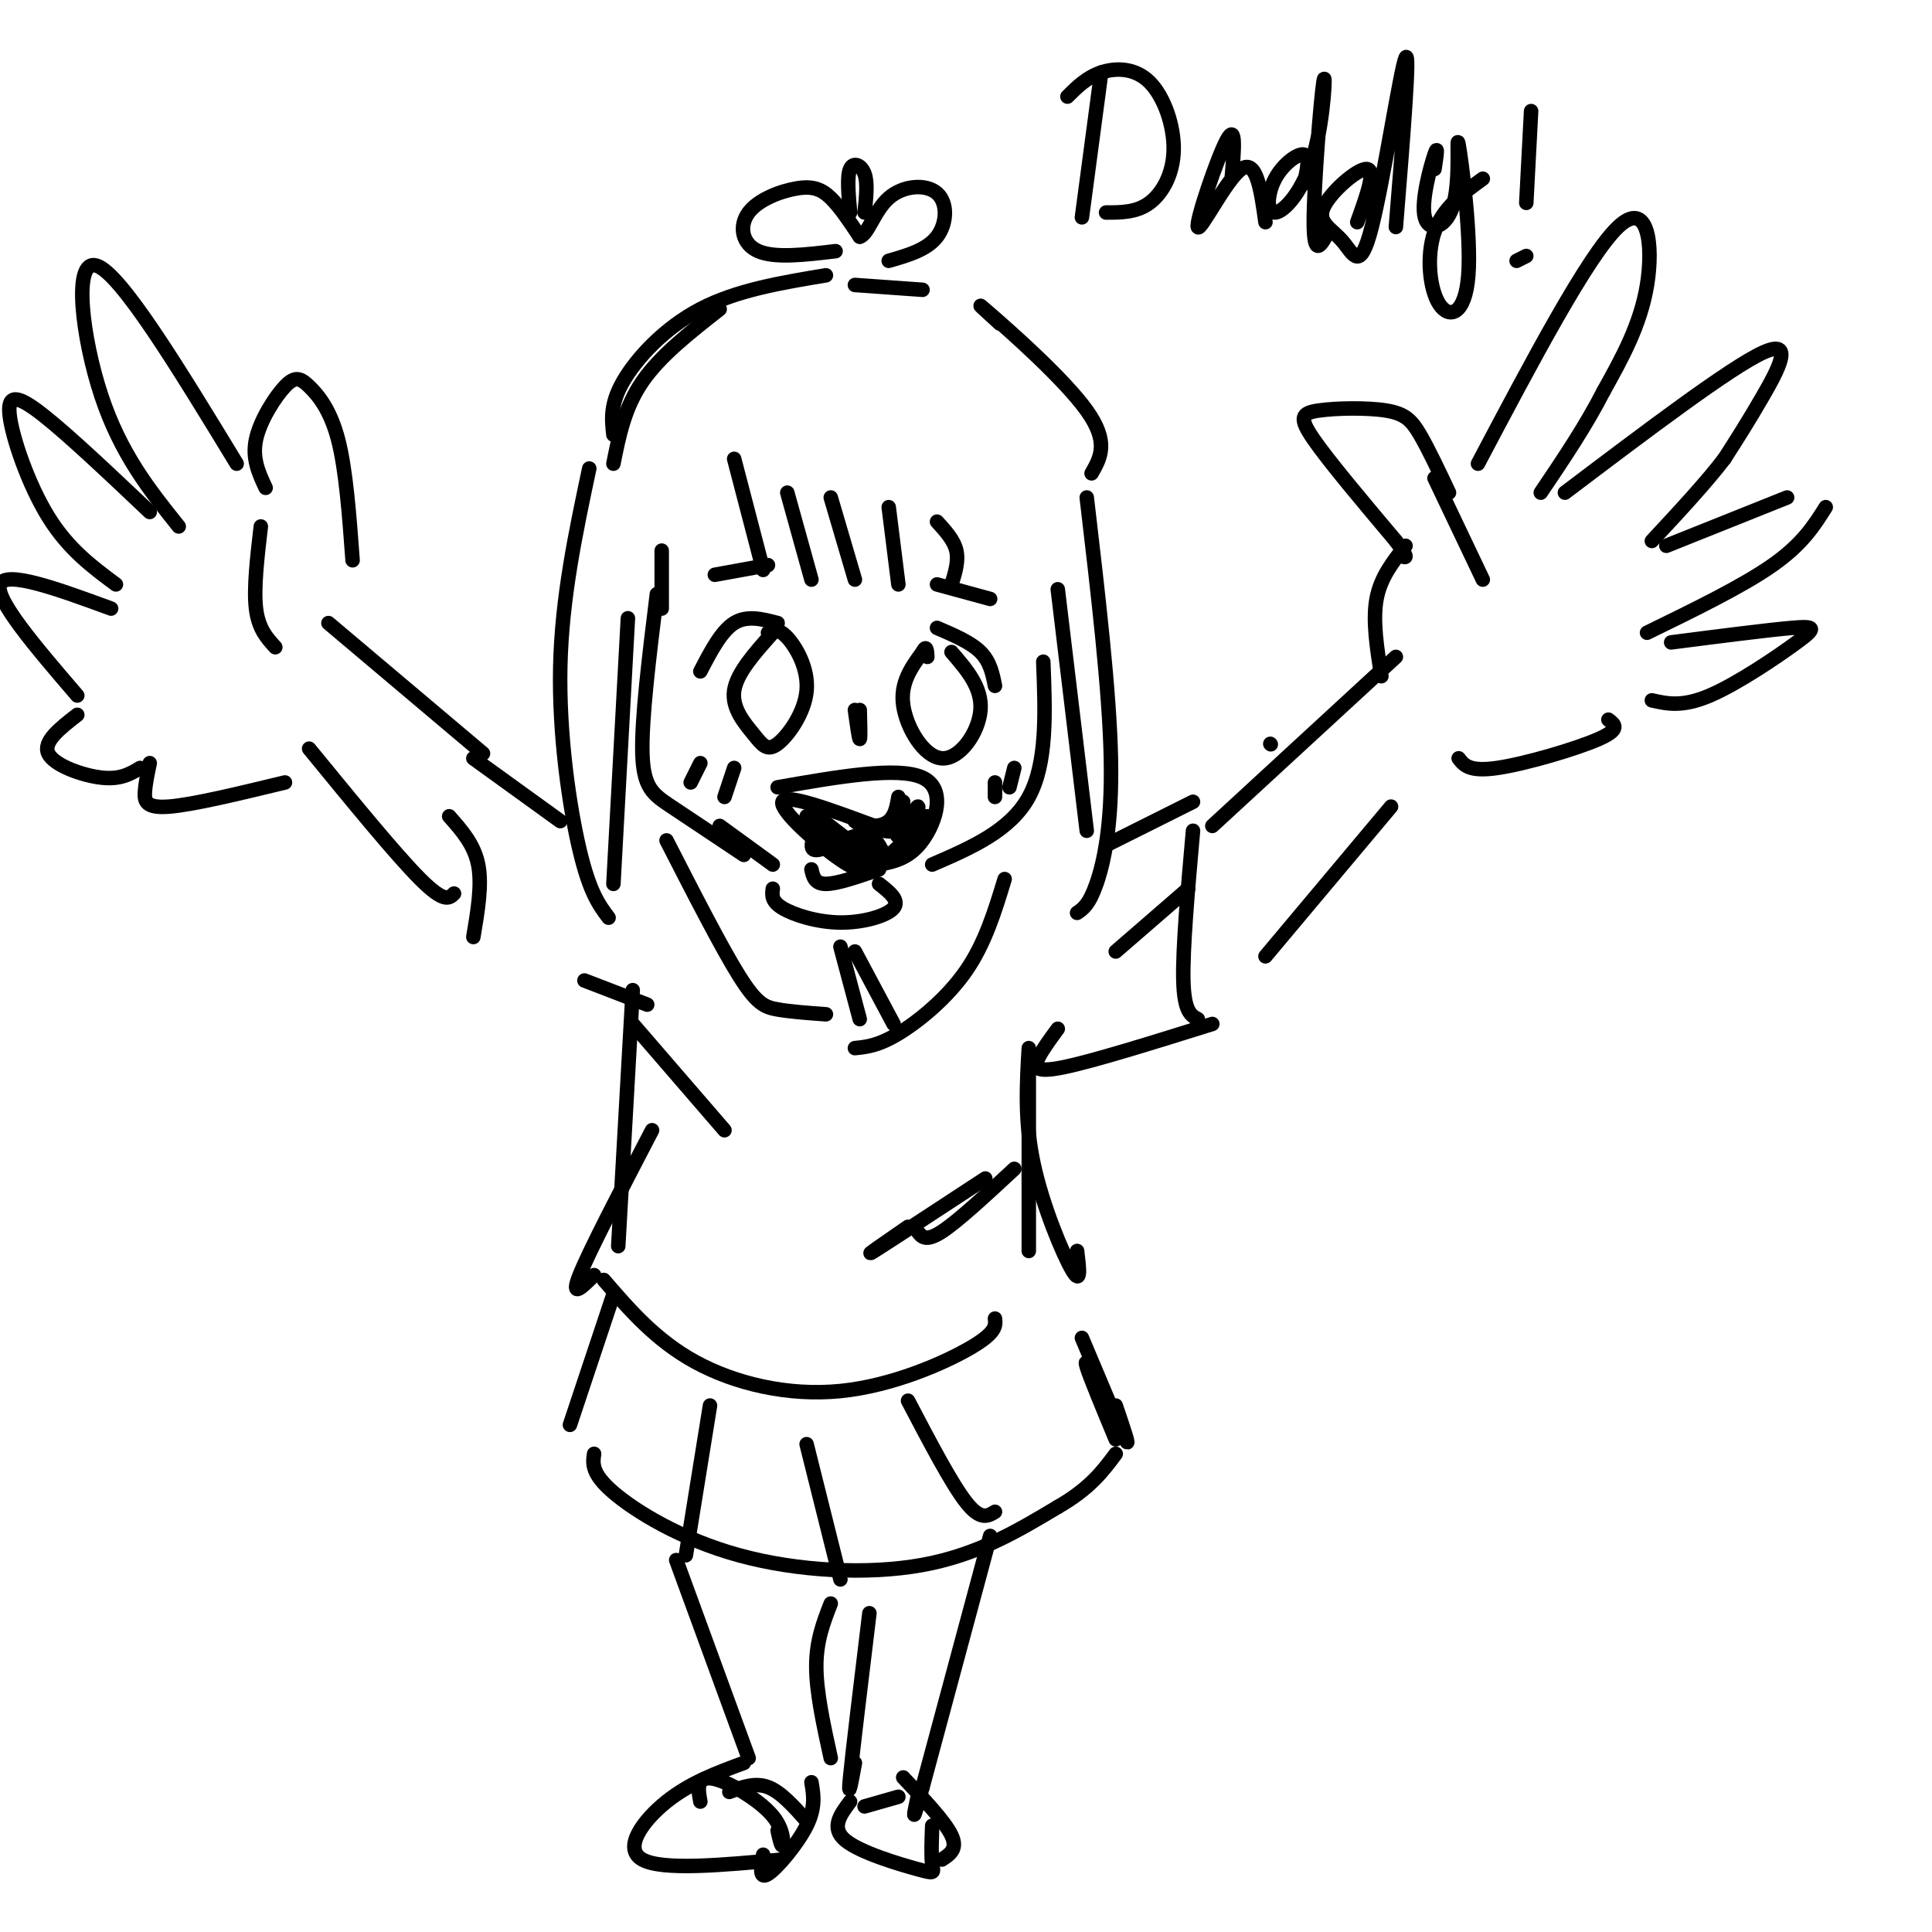 <svg viewBox='0 0 400 400' version='1.1' xmlns='http://www.w3.org/2000/svg' xmlns:xlink='http://www.w3.org/1999/xlink'><g fill='none' stroke='rgb(0,0,0)' stroke-width='3' stroke-linecap='round' stroke-linejoin='round'><path d='M127,96c1.167,-5.833 2.333,-11.667 6,-17c3.667,-5.333 9.833,-10.167 16,-15'/><path d='M127,90c-0.356,-3.133 -0.711,-6.267 2,-11c2.711,-4.733 8.489,-11.067 16,-15c7.511,-3.933 16.756,-5.467 26,-7'/><path d='M177,59c0.000,0.000 14.000,1.000 14,1'/><path d='M207,67c-3.044,-2.778 -6.089,-5.556 -2,-2c4.089,3.556 15.311,13.444 20,20c4.689,6.556 2.844,9.778 1,13'/><path d='M152,95c0.000,0.000 6.000,23.000 6,23'/><path d='M163,102c0.000,0.000 5.000,18.000 5,18'/><path d='M172,103c0.000,0.000 5.000,17.000 5,17'/><path d='M184,105c0.000,0.000 2.000,16.000 2,16'/><path d='M194,108c1.750,1.917 3.500,3.833 4,6c0.500,2.167 -0.250,4.583 -1,7'/><path d='M122,97c-2.844,13.400 -5.689,26.800 -6,41c-0.311,14.200 1.911,29.200 4,38c2.089,8.800 4.044,11.400 6,14'/><path d='M130,128c0.000,0.000 -3.000,55.000 -3,55'/><path d='M225,103c2.356,20.044 4.711,40.089 5,54c0.289,13.911 -1.489,21.689 -3,26c-1.511,4.311 -2.756,5.156 -4,6'/><path d='M219,122c0.000,0.000 6.000,50.000 6,50'/><path d='M137,114c0.000,0.000 0.000,12.000 0,12'/><path d='M136,123c-1.600,12.933 -3.200,25.867 -3,33c0.200,7.133 2.200,8.467 6,11c3.800,2.533 9.400,6.267 15,10'/><path d='M193,179c8.083,-3.500 16.167,-7.000 20,-14c3.833,-7.000 3.417,-17.500 3,-28'/><path d='M149,171c0.000,0.000 11.000,8.000 11,8'/><path d='M145,139c2.167,-4.167 4.333,-8.333 7,-10c2.667,-1.667 5.833,-0.833 9,0'/><path d='M159,131c1.084,-0.487 2.168,-0.974 4,1c1.832,1.974 4.411,6.410 4,11c-0.411,4.590 -3.811,9.333 -6,11c-2.189,1.667 -3.166,0.256 -5,-2c-1.834,-2.256 -4.524,-5.359 -4,-9c0.524,-3.641 4.262,-7.821 8,-12'/><path d='M194,130c3.500,1.500 7.000,3.000 9,5c2.000,2.000 2.500,4.500 3,7'/><path d='M197,135c3.179,3.679 6.357,7.357 6,12c-0.357,4.643 -4.250,10.250 -8,10c-3.750,-0.250 -7.357,-6.357 -8,-11c-0.643,-4.643 1.679,-7.821 4,-11'/><path d='M191,135c0.833,-1.667 0.917,-0.333 1,1'/><path d='M161,163c12.467,-2.178 24.933,-4.356 30,-2c5.067,2.356 2.733,9.244 0,13c-2.733,3.756 -5.867,4.378 -9,5'/><path d='M182,179c-2.262,1.321 -3.417,2.125 -8,-1c-4.583,-3.125 -12.595,-10.179 -12,-12c0.595,-1.821 9.798,1.589 19,5'/><path d='M181,171c4.000,-0.167 4.500,-3.083 5,-6'/><path d='M170,170c-1.458,3.024 -2.917,6.048 -1,6c1.917,-0.048 7.208,-3.167 9,-3c1.792,0.167 0.083,3.619 0,4c-0.083,0.381 1.458,-2.310 3,-5'/><path d='M181,172c0.244,0.956 -0.644,5.844 1,6c1.644,0.156 5.822,-4.422 10,-9'/><path d='M167,169c6.514,5.609 13.027,11.219 12,10c-1.027,-1.219 -9.595,-9.265 -10,-10c-0.405,-0.735 7.352,5.841 11,8c3.648,2.159 3.185,-0.097 2,-2c-1.185,-1.903 -3.093,-3.451 -5,-5'/><path d='M177,170c0.955,0.100 5.844,2.852 9,2c3.156,-0.852 4.581,-5.306 4,-5c-0.581,0.306 -3.166,5.373 -4,6c-0.834,0.627 0.083,-3.187 1,-7'/><path d='M145,158c0.000,0.000 -2.000,4.000 -2,4'/><path d='M152,159c0.000,0.000 -2.000,6.000 -2,6'/><path d='M206,162c0.000,0.000 0.000,3.000 0,3'/><path d='M210,159c0.000,0.000 -1.000,4.000 -1,4'/><path d='M148,119c0.000,0.000 11.000,-2.000 11,-2'/><path d='M194,121c0.000,0.000 11.000,3.000 11,3'/><path d='M160,184c-0.167,1.292 -0.333,2.583 2,4c2.333,1.417 7.167,2.958 12,3c4.833,0.042 9.667,-1.417 11,-3c1.333,-1.583 -0.833,-3.292 -3,-5'/><path d='M168,180c0.333,1.500 0.667,3.000 3,3c2.333,0.000 6.667,-1.500 11,-3'/><path d='M138,174c5.667,11.067 11.333,22.133 15,28c3.667,5.867 5.333,6.533 8,7c2.667,0.467 6.333,0.733 10,1'/><path d='M208,182c-2.022,6.644 -4.044,13.289 -8,19c-3.956,5.711 -9.844,10.489 -14,13c-4.156,2.511 -6.578,2.756 -9,3'/><path d='M174,196c0.000,0.000 4.000,15.000 4,15'/><path d='M177,197c0.000,0.000 8.000,15.000 8,15'/><path d='M116,170c0.000,0.000 -18.000,-13.000 -18,-13'/><path d='M93,169c2.583,2.917 5.167,5.833 6,10c0.833,4.167 -0.083,9.583 -1,15'/><path d='M229,175c0.000,0.000 18.000,-9.000 18,-9'/><path d='M231,197c0.000,0.000 15.000,-13.000 15,-13'/><path d='M121,203c0.000,0.000 13.000,5.000 13,5'/><path d='M131,205c0.000,0.000 -3.000,53.000 -3,53'/><path d='M213,219c0.000,0.000 0.000,40.000 0,40'/><path d='M125,265c5.411,6.274 10.821,12.548 19,17c8.179,4.452 19.125,7.083 30,6c10.875,-1.083 21.679,-5.881 27,-9c5.321,-3.119 5.161,-4.560 5,-6'/><path d='M213,217c-0.444,7.600 -0.889,15.200 1,24c1.889,8.800 6.111,18.800 8,22c1.889,3.200 1.444,-0.400 1,-4'/><path d='M204,244c-10.167,6.667 -20.333,13.333 -23,15c-2.667,1.667 2.167,-1.667 7,-5'/><path d='M210,242c-5.833,5.417 -11.667,10.833 -15,13c-3.333,2.167 -4.167,1.083 -5,0'/><path d='M127,268c0.000,0.000 -9.000,27.000 -9,27'/><path d='M123,301c-0.286,2.042 -0.571,4.083 4,8c4.571,3.917 14.000,9.708 26,13c12.000,3.292 26.571,4.083 38,2c11.429,-2.083 19.714,-7.042 28,-12'/><path d='M219,312c6.667,-3.833 9.333,-7.417 12,-11'/><path d='M224,277c3.917,9.333 7.833,18.667 9,21c1.167,2.333 -0.417,-2.333 -2,-7'/><path d='M227,285c-1.333,-2.083 -2.667,-4.167 -2,-2c0.667,2.167 3.333,8.583 6,15'/><path d='M140,323c0.000,0.000 15.000,41.000 15,41'/><path d='M172,332c-1.500,3.833 -3.000,7.667 -3,13c0.000,5.333 1.500,12.167 3,19'/><path d='M180,334c-1.750,14.417 -3.500,28.833 -4,34c-0.500,5.167 0.250,1.083 1,-3'/><path d='M205,318c0.000,0.000 -14.000,52.000 -14,52'/><path d='M191,370c-2.500,9.000 -1.750,5.500 -1,2'/><path d='M168,369c0.444,2.600 0.889,5.200 -1,9c-1.889,3.800 -6.111,8.800 -8,10c-1.889,1.200 -1.444,-1.400 -1,-4'/><path d='M154,365c-5.556,2.044 -11.111,4.089 -16,8c-4.889,3.911 -9.111,9.689 -5,12c4.111,2.311 16.556,1.156 29,0'/><path d='M176,373c-2.030,2.720 -4.060,5.440 -1,8c3.060,2.560 11.208,4.958 15,6c3.792,1.042 3.226,0.726 3,-1c-0.226,-1.726 -0.113,-4.863 0,-8'/><path d='M187,368c4.333,4.583 8.667,9.167 10,12c1.333,2.833 -0.333,3.917 -2,5'/><path d='M145,373c-0.281,-1.531 -0.561,-3.062 0,-4c0.561,-0.938 1.965,-1.282 5,0c3.035,1.282 7.702,4.191 10,7c2.298,2.809 2.228,5.517 2,6c-0.228,0.483 -0.614,-1.258 -1,-3'/><path d='M151,371c2.667,-1.000 5.333,-2.000 8,-1c2.667,1.000 5.333,4.000 8,7'/><path d='M179,374c0.000,0.000 7.000,-2.000 7,-2'/><path d='M219,213c-1.556,2.111 -3.111,4.222 -4,6c-0.889,1.778 -1.111,3.222 5,2c6.111,-1.222 18.556,-5.111 31,-9'/><path d='M247,172c-1.083,12.250 -2.167,24.500 -2,31c0.167,6.500 1.583,7.250 3,8'/><path d='M263,154c0.000,0.000 0.100,0.100 0.1,0.1'/><path d='M251,171c0.000,0.000 38.000,-35.000 38,-35'/><path d='M262,198c0.000,0.000 26.000,-31.000 26,-31'/><path d='M100,156c0.000,0.000 -32.000,-27.000 -32,-27'/><path d='M94,185c-1.000,1.000 -2.000,2.000 -7,-3c-5.000,-5.000 -14.000,-16.000 -23,-27'/><path d='M286,140c-0.917,-5.750 -1.833,-11.500 -1,-16c0.833,-4.500 3.417,-7.750 6,-11'/><path d='M307,120c0.000,0.000 -10.000,-21.000 -10,-21'/><path d='M300,102c-2.132,-4.520 -4.265,-9.040 -6,-12c-1.735,-2.960 -3.073,-4.360 -7,-5c-3.927,-0.640 -10.442,-0.518 -14,0c-3.558,0.518 -4.159,1.434 -1,6c3.159,4.566 10.080,12.783 17,21'/><path d='M289,112c3.000,4.000 2.000,3.500 1,3'/><path d='M306,96c11.378,-21.533 22.756,-43.067 29,-49c6.244,-5.933 7.356,3.733 6,12c-1.356,8.267 -5.178,15.133 -9,22'/><path d='M332,81c-3.667,7.167 -8.333,14.083 -13,21'/><path d='M324,102c17.133,-12.956 34.267,-25.911 41,-29c6.733,-3.089 3.067,3.689 0,9c-3.067,5.311 -5.533,9.156 -8,13'/><path d='M357,95c-3.833,5.000 -9.417,11.000 -15,17'/><path d='M345,113c0.000,0.000 25.000,-10.000 25,-10'/><path d='M378,105c-2.417,3.833 -4.833,7.667 -11,12c-6.167,4.333 -16.083,9.167 -26,14'/><path d='M346,133c9.988,-1.286 19.976,-2.571 25,-3c5.024,-0.429 5.083,0.000 1,3c-4.083,3.000 -12.310,8.571 -18,11c-5.690,2.429 -8.845,1.714 -12,1'/><path d='M333,149c1.311,0.978 2.622,1.956 -2,4c-4.622,2.044 -15.178,5.156 -21,6c-5.822,0.844 -6.911,-0.578 -8,-2'/><path d='M57,134c-1.750,-1.917 -3.500,-3.833 -4,-8c-0.500,-4.167 0.250,-10.583 1,-17'/><path d='M55,101c-1.416,-3.029 -2.833,-6.057 -2,-10c0.833,-3.943 3.914,-8.799 6,-11c2.086,-2.201 3.177,-1.746 5,0c1.823,1.746 4.378,4.785 6,11c1.622,6.215 2.311,15.608 3,25'/><path d='M49,96c-12.000,-19.711 -24.000,-39.422 -29,-41c-5.000,-1.578 -3.000,14.978 1,27c4.000,12.022 10.000,19.511 16,27'/><path d='M31,106c-8.351,-7.911 -16.702,-15.821 -22,-20c-5.298,-4.179 -7.542,-4.625 -7,0c0.542,4.625 3.869,14.321 8,21c4.131,6.679 9.065,10.339 14,14'/><path d='M23,126c-10.917,-4.000 -21.833,-8.000 -23,-5c-1.167,3.000 7.417,13.000 16,23'/><path d='M16,148c-3.578,2.778 -7.156,5.556 -6,8c1.156,2.444 7.044,4.556 11,5c3.956,0.444 5.978,-0.778 8,-2'/><path d='M31,158c-0.444,2.089 -0.889,4.178 -1,6c-0.111,1.822 0.111,3.378 5,3c4.889,-0.378 14.444,-2.689 24,-5'/><path d='M173,52c-6.279,0.751 -12.558,1.502 -16,0c-3.442,-1.502 -4.046,-5.258 -2,-8c2.046,-2.742 6.743,-4.469 10,-5c3.257,-0.531 5.073,0.134 7,2c1.927,1.866 3.963,4.933 6,8'/><path d='M178,49c1.713,-0.386 2.995,-5.351 6,-8c3.005,-2.649 7.732,-2.982 10,-1c2.268,1.982 2.077,6.281 0,9c-2.077,2.719 -6.038,3.860 -10,5'/><path d='M176,44c-0.333,-3.733 -0.667,-7.467 0,-9c0.667,-1.533 2.333,-0.867 3,1c0.667,1.867 0.333,4.933 0,8'/><path d='M228,15c0.000,0.000 -4.000,30.000 -4,30'/><path d='M221,20c2.003,-2.000 4.006,-4.000 7,-5c2.994,-1.000 6.978,-1.000 10,2c3.022,3.000 5.083,9.000 5,14c-0.083,5.000 -2.309,9.000 -5,11c-2.691,2.000 -5.845,2.000 -9,2'/><path d='M255,37c0.494,-5.839 0.988,-11.679 -1,-8c-1.988,3.679 -6.458,16.875 -6,18c0.458,1.125 5.845,-9.821 9,-12c3.155,-2.179 4.077,4.411 5,11'/><path d='M270,38c0.620,-2.841 1.241,-5.682 0,-6c-1.241,-0.318 -4.342,1.888 -6,5c-1.658,3.112 -1.872,7.129 0,7c1.872,-0.129 5.832,-4.406 8,-12c2.168,-7.594 2.545,-18.506 2,-15c-0.545,3.506 -2.013,21.430 -2,29c0.013,7.570 1.506,4.785 3,2'/><path d='M281,46c1.953,-5.408 3.906,-10.816 2,-11c-1.906,-0.184 -7.671,4.857 -9,8c-1.329,3.143 1.778,4.389 4,7c2.222,2.611 3.560,6.588 6,-3c2.440,-9.588 5.983,-32.739 7,-35c1.017,-2.261 -0.491,16.370 -2,35'/><path d='M297,35c0.408,-2.680 0.816,-5.361 0,-3c-0.816,2.361 -2.855,9.762 -2,13c0.855,3.238 4.604,2.312 6,-3c1.396,-5.312 0.440,-15.012 1,-12c0.560,3.012 2.635,18.735 2,27c-0.635,8.265 -3.979,9.071 -6,6c-2.021,-3.071 -2.720,-10.020 -1,-15c1.720,-4.980 5.860,-7.990 10,-11'/><path d='M317,23c0.000,0.000 -1.000,19.000 -1,19'/><path d='M316,53c0.000,0.000 -2.000,1.000 -2,1'/><path d='M177,147c0.417,3.000 0.833,6.000 1,6c0.167,0.000 0.083,-3.000 0,-6'/><path d='M131,212c0.000,0.000 19.000,22.000 19,22'/><path d='M135,234c-6.500,12.500 -13.000,25.000 -15,30c-2.000,5.000 0.500,2.500 3,0'/><path d='M147,291c0.000,0.000 -5.000,31.000 -5,31'/><path d='M167,299c0.000,0.000 7.000,28.000 7,28'/><path d='M188,290c4.500,8.583 9.000,17.167 12,21c3.000,3.833 4.500,2.917 6,2'/></g>
</svg>